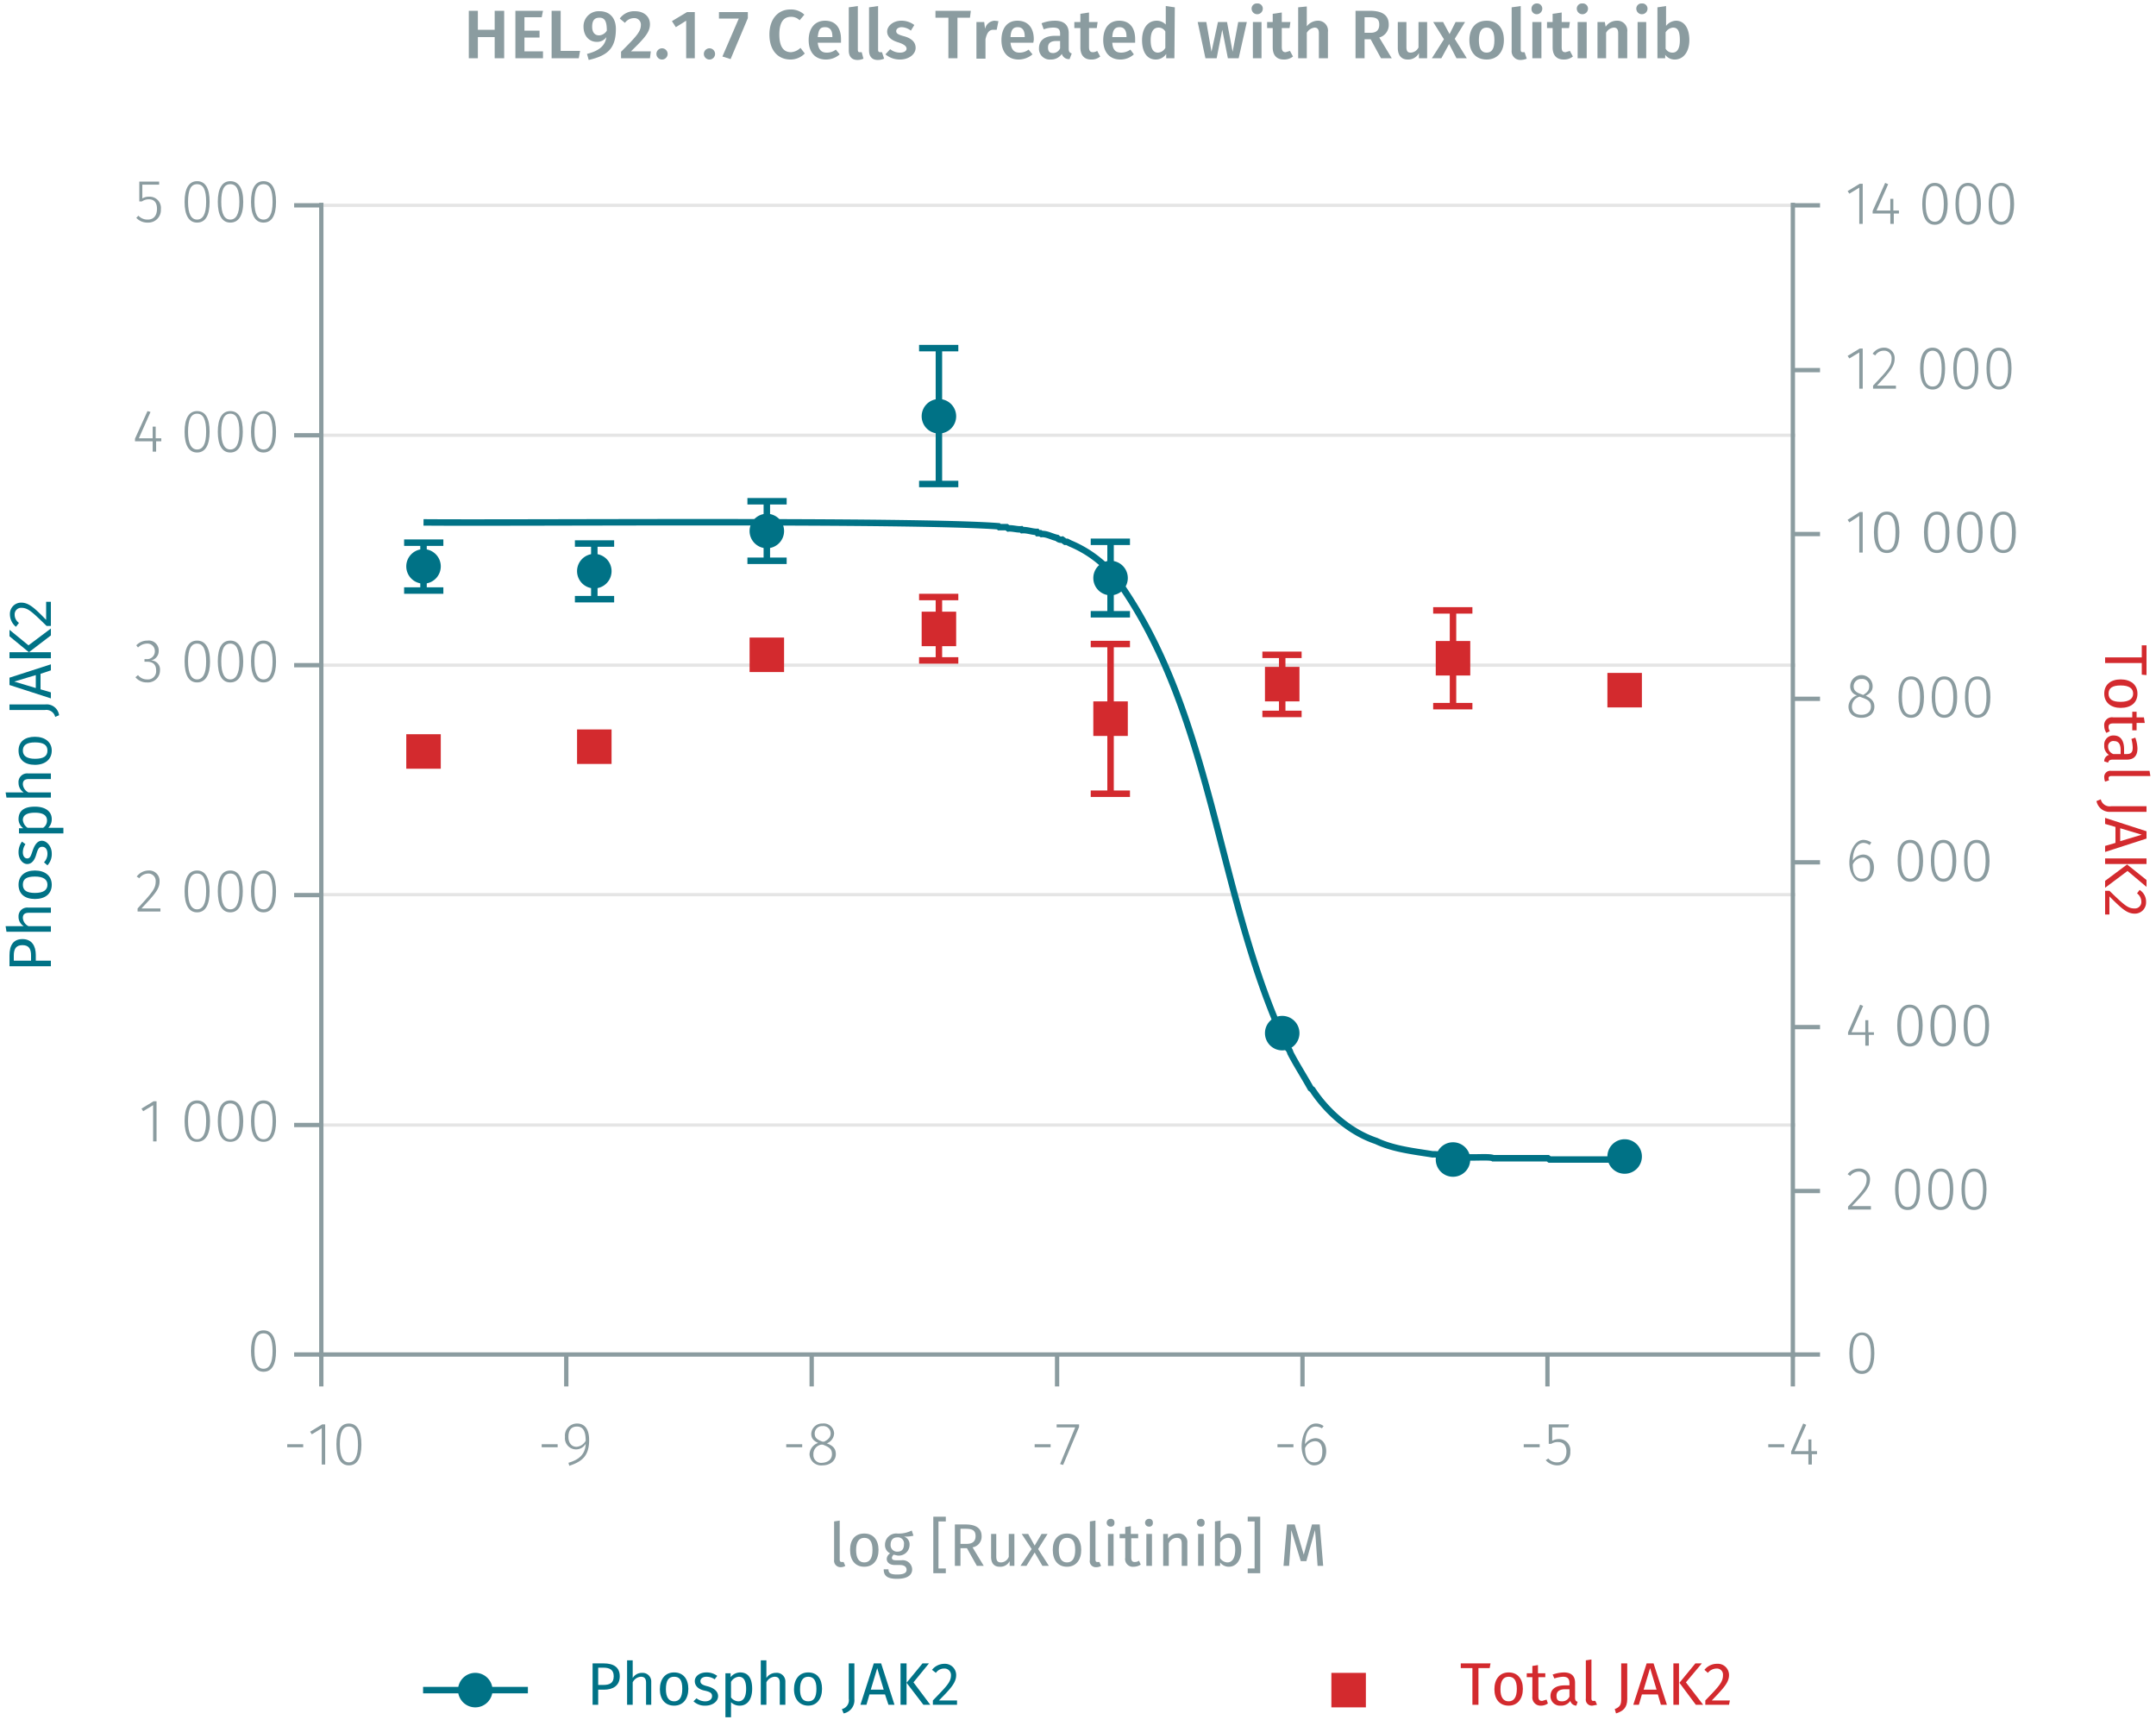 <svg id="Calque_1" data-name="Calque 1" xmlns="http://www.w3.org/2000/svg" xmlns:xlink="http://www.w3.org/1999/xlink" viewBox="0 0 499.9 400.2"><defs><symbol id="_9-dark-red-square" data-name="9-dark-red-square" viewBox="0 0 8 8"><polyline points="0 0 0 8 8 8 8 0 0 0" fill="#d32a2e" fill-rule="evenodd"/></symbol><symbol id="_1-deep-blue-circle" data-name="1-deep-blue-circle" viewBox="0 0 8 8"><path d="M8,4A4,4,0,1,1,4,0,4,4,0,0,1,8,4" fill="#007286" fill-rule="evenodd"/></symbol></defs><line x1="74.5" y1="260.8" x2="416.3" y2="260.8" fill="none" stroke="#e5e5e5" stroke-miterlimit="10" stroke-width="0.75"/><line x1="74.5" y1="207.4" x2="416.3" y2="207.4" fill="none" stroke="#e5e5e5" stroke-miterlimit="10" stroke-width="0.75"/><line x1="74.5" y1="154.2" x2="416.3" y2="154.2" fill="none" stroke="#e5e5e5" stroke-miterlimit="10" stroke-width="0.75"/><line x1="74.5" y1="100.9" x2="416.3" y2="100.9" fill="none" stroke="#e5e5e5" stroke-miterlimit="10" stroke-width="0.75"/><line x1="74.5" y1="47.6" x2="416.3" y2="47.6" fill="none" stroke="#e5e5e5" stroke-miterlimit="10" stroke-width="0.75"/><path d="M70.3,334.8v.7H66.6v-.7Z" fill="#8b9ca0"/><path d="M74.6,339.5v-8.4l-2.3,1.4-.4-.6,2.8-1.7h.7v9.3Z" fill="#8b9ca0"/><path d="M83.8,334.9c0,3.1-1,4.8-2.9,4.8S78,338,78,334.8s1-4.8,2.9-4.8S83.8,331.7,83.8,334.9Zm-5-.1c0,2.9.8,4.2,2.1,4.2s2.1-1.3,2.1-4.1-.7-4.2-2.1-4.2S78.8,332,78.8,334.8Z" fill="#8b9ca0"/><path d="M129.3,334.8v.7h-3.7v-.7Z" fill="#8b9ca0"/><path d="M136.6,333.8c0,3.7-1.6,5-4.6,6l-.2-.7c2.4-.7,3.9-1.9,4-4.4a2.6,2.6,0,0,1-2.3,1.3,2.6,2.6,0,0,1-2.5-2.9,2.8,2.8,0,0,1,2.8-3.1C135.7,330,136.6,331.5,136.6,333.8Zm-.8.2c0-2.2-.6-3.3-2-3.3s-2,.9-2,2.4.8,2.3,1.9,2.3A2.7,2.7,0,0,0,135.8,334Z" fill="#8b9ca0"/><path d="M186,334.8v.7h-3.7v-.7Z" fill="#8b9ca0"/><path d="M193.8,337.1c0,1.5-1.3,2.6-3.1,2.6a2.7,2.7,0,0,1-3-2.6,2.9,2.9,0,0,1,2-2.6c-1.1-.5-1.6-1.1-1.6-2.1a2.5,2.5,0,0,1,2.6-2.4,2.4,2.4,0,0,1,2.7,2.3,2.6,2.6,0,0,1-1.7,2.3C193.1,335.1,193.8,335.8,193.8,337.1Zm-.9,0c0-1.2-.6-1.6-2.1-2.2h-.4a2.2,2.2,0,0,0-1.8,2.3,1.8,1.8,0,0,0,2.1,1.9C192,339,192.9,338.3,192.9,337.1Zm-2.2-2.9h.4c1-.5,1.5-1.1,1.5-1.9a1.7,1.7,0,0,0-1.9-1.7,1.7,1.7,0,0,0-1.8,1.7C188.9,333.3,189.4,333.7,190.7,334.2Z" fill="#8b9ca0"/><path d="M243.6,334.8v.7h-3.7v-.7Z" fill="#8b9ca0"/><path d="M246.5,339.6l-.7-.2,3.5-8.5H245v-.7h5.2v.6Z" fill="#8b9ca0"/><path d="M299.9,334.8v.7h-3.7v-.7Z" fill="#8b9ca0"/><path d="M307.5,336.4c0,2-1.2,3.3-2.8,3.3s-2.9-1.9-2.9-4.4,1.2-5.3,3.3-5.3a2.8,2.8,0,0,1,1.8.6l-.4.5a3.3,3.3,0,0,0-1.4-.4c-1.6,0-2.5,1.7-2.5,4.1a3,3,0,0,1,2.4-1.4C306.3,333.4,307.5,334.4,307.5,336.4Zm-.9,0c0-1.6-.7-2.3-1.7-2.3a2.6,2.6,0,0,0-2.3,1.6c0,2,.6,3.3,2.1,3.3S306.6,337.9,306.6,336.4Z" fill="#8b9ca0"/><path d="M357,334.8v.7h-3.7v-.7Z" fill="#8b9ca0"/><path d="M359.9,330.9V334a3.4,3.4,0,0,1,1.6-.4,2.6,2.6,0,0,1,2.6,2.9,3,3,0,0,1-3,3.2,3.6,3.6,0,0,1-2.7-1.2l.6-.4a2.6,2.6,0,0,0,2.1.9c1.3,0,2.1-1,2.1-2.5s-.8-2.2-1.9-2.2a2.7,2.7,0,0,0-1.6.4h-.6v-4.5h4.7l-.2.7Z" fill="#8b9ca0"/><path d="M413.7,334.8v.7H410v-.7Z" fill="#8b9ca0"/><path d="M420.1,337.1v2.4h-.8v-2.4h-4v-.6l2.8-6.5.7.3-2.7,6.1h3.2v-2.7h.7v2.7h1.3v.7Z" fill="#8b9ca0"/><path d="M415.7,314v7.4M358.8,314v7.4M302,314v7.4M245.1,314v7.4M188.2,314v7.4M131.3,314v7.4M74.5,314v7.4m-.6-7.4H416.3" fill="none" stroke="#8b9ca0" stroke-miterlimit="10"/><path d="M64,313.2c0,3.2-1,4.8-2.9,4.8s-2.9-1.7-2.9-4.8,1-4.8,2.9-4.8S64,310,64,313.2Zm-5,0c0,2.9.8,4.1,2.1,4.1s2.1-1.2,2.1-4.1-.7-4.1-2.1-4.1S59,310.3,59,313.2Z" fill="#8b9ca0"/><path d="M35.5,264.6v-8.4l-2.3,1.4-.4-.6,2.8-1.7h.7v9.3Z" fill="#8b9ca0"/><path d="M48.7,259.9c0,3.2-1.1,4.8-3,4.8s-2.9-1.6-2.9-4.8,1-4.8,2.9-4.8S48.7,256.8,48.7,259.9Zm-5.1,0c0,2.9.8,4.2,2.1,4.2s2.1-1.3,2.1-4.2-.7-4.1-2.1-4.1S43.6,257,43.6,259.9Z" fill="#8b9ca0"/><path d="M56.4,259.9c0,3.2-1.1,4.8-3,4.8s-2.9-1.6-2.9-4.8,1-4.8,2.9-4.8S56.4,256.8,56.4,259.9Zm-5.1,0c0,2.9.8,4.2,2.1,4.2s2.1-1.3,2.1-4.2-.7-4.1-2.1-4.1S51.3,257,51.3,259.9Z" fill="#8b9ca0"/><path d="M64,259.9c0,3.2-1,4.8-2.9,4.8s-2.9-1.6-2.9-4.8,1-4.8,2.9-4.8S64,256.8,64,259.9Zm-5,0c0,2.9.8,4.2,2.1,4.2s2.1-1.3,2.1-4.2-.7-4.1-2.1-4.1S59,257,59,259.9Z" fill="#8b9ca0"/><path d="M37,204.3c0,1.8-1.1,3-4.2,6.3h4.4v.7H31.9v-.7c3.4-3.7,4.2-4.6,4.2-6.3a1.7,1.7,0,0,0-1.7-1.8,2.6,2.6,0,0,0-2.1,1.1l-.6-.4a3.5,3.5,0,0,1,2.7-1.4A2.4,2.4,0,0,1,37,204.3Z" fill="#8b9ca0"/><path d="M48.6,206.6c0,3.2-1,4.9-2.9,4.9s-2.9-1.7-2.9-4.9,1-4.8,2.9-4.8S48.6,203.5,48.6,206.6Zm-5,0c0,2.9.8,4.2,2.1,4.2s2.1-1.3,2.1-4.2-.7-4.1-2.1-4.1S43.6,203.8,43.6,206.6Z" fill="#8b9ca0"/><path d="M56.3,206.6c0,3.2-1,4.9-2.9,4.9s-2.9-1.7-2.9-4.9,1-4.8,2.9-4.8S56.3,203.5,56.3,206.6Zm-5,0c0,2.9.8,4.2,2.1,4.2s2.1-1.3,2.1-4.2-.7-4.1-2.1-4.1S51.3,203.8,51.3,206.6Z" fill="#8b9ca0"/><path d="M64,206.6c0,3.2-1,4.9-2.9,4.9s-2.9-1.7-2.9-4.9,1-4.8,2.9-4.8S64,203.5,64,206.6Zm-5,0c0,2.9.8,4.2,2.1,4.2s2.1-1.3,2.1-4.2-.7-4.1-2.1-4.1S59,203.8,59,206.6Z" fill="#8b9ca0"/><path d="M36.8,150.9a2.2,2.2,0,0,1-1.8,2.2,2.1,2.1,0,0,1,2.1,2.3,2.8,2.8,0,0,1-3,2.8,3.4,3.4,0,0,1-2.7-1.2l.6-.5a2.6,2.6,0,0,0,2.1,1,1.9,1.9,0,0,0,2.1-2.1c0-1.4-.8-2-2.1-2h-.6v-.6h.5a1.8,1.8,0,0,0,1.9-1.9,1.7,1.7,0,0,0-1.8-1.7,3,3,0,0,0-2.1.9l-.4-.5a3.5,3.5,0,0,1,2.6-1.1A2.3,2.3,0,0,1,36.8,150.9Z" fill="#8b9ca0"/><path d="M48.7,153.4c0,3.1-1.1,4.8-3,4.8s-2.9-1.7-2.9-4.9,1-4.8,2.9-4.8S48.7,150.2,48.7,153.4Zm-5.1-.1c0,2.9.8,4.2,2.1,4.2s2.1-1.3,2.1-4.1-.7-4.2-2.1-4.2S43.6,150.5,43.6,153.3Z" fill="#8b9ca0"/><path d="M56.4,153.4c0,3.1-1.1,4.8-3,4.8s-2.9-1.7-2.9-4.9,1-4.8,2.9-4.8S56.4,150.2,56.4,153.4Zm-5.1-.1c0,2.9.8,4.2,2.1,4.2s2.1-1.3,2.1-4.1-.7-4.2-2.1-4.2S51.3,150.5,51.3,153.3Z" fill="#8b9ca0"/><path d="M64,153.4c0,3.1-1,4.8-2.9,4.8s-2.9-1.7-2.9-4.9,1-4.8,2.9-4.8S64,150.2,64,153.4Zm-5-.1c0,2.9.8,4.2,2.1,4.2s2.1-1.3,2.1-4.1-.7-4.2-2.1-4.2S59,150.5,59,153.3Z" fill="#8b9ca0"/><path d="M36.2,102.3v2.4h-.8v-2.4H31.3v-.6l2.9-6.4.7.2-2.7,6.1h3.2V98.9h.7v2.7h1.3v.7Z" fill="#8b9ca0"/><path d="M48.6,100.1c0,3.1-1,4.8-2.9,4.8s-2.9-1.7-2.9-4.8,1-4.8,2.9-4.8S48.6,96.9,48.6,100.1Zm-5,0c0,2.8.8,4.1,2.1,4.1s2.1-1.2,2.1-4.1-.7-4.2-2.1-4.2S43.6,97.2,43.6,100.1Z" fill="#8b9ca0"/><path d="M56.3,100.1c0,3.1-1,4.8-2.9,4.8s-2.9-1.7-2.9-4.8,1-4.8,2.9-4.8S56.3,96.9,56.3,100.1Zm-5,0c0,2.8.8,4.1,2.1,4.1s2.1-1.2,2.1-4.1-.7-4.2-2.1-4.2S51.3,97.2,51.3,100.1Z" fill="#8b9ca0"/><path d="M64,100.1c0,3.1-1,4.8-2.9,4.8s-2.9-1.7-2.9-4.8,1-4.8,2.9-4.8S64,96.9,64,100.1Zm-5,0c0,2.8.8,4.1,2.1,4.1s2.1-1.2,2.1-4.1-.7-4.2-2.1-4.2S59,97.2,59,100.1Z" fill="#8b9ca0"/><path d="M33,42.8V46a2.9,2.9,0,0,1,1.6-.4,2.6,2.6,0,0,1,2.7,2.9,2.9,2.9,0,0,1-3,3.1,3.5,3.5,0,0,1-2.7-1.1l.5-.5a2.8,2.8,0,0,0,2.2.9c1.3,0,2.1-.9,2.1-2.5s-.8-2.2-1.9-2.2a2.8,2.8,0,0,0-1.6.5h-.6V42.1h4.6v.7Z" fill="#8b9ca0"/><path d="M48.6,46.8c0,3.2-1,4.8-2.9,4.8s-2.9-1.7-2.9-4.8,1-4.8,2.9-4.8S48.6,43.6,48.6,46.8Zm-5,0c0,2.9.8,4.1,2.1,4.1s2.1-1.2,2.1-4.1-.7-4.1-2.1-4.1S43.6,43.9,43.6,46.8Z" fill="#8b9ca0"/><path d="M56.4,46.8c0,3.2-1.1,4.8-3,4.8s-2.9-1.7-2.9-4.8,1-4.8,2.9-4.8S56.4,43.6,56.4,46.8Zm-5.1,0c0,2.9.8,4.1,2.1,4.1s2.1-1.2,2.1-4.1-.7-4.1-2.1-4.1S51.3,43.9,51.3,46.8Z" fill="#8b9ca0"/><path d="M64,46.8c0,3.2-1,4.8-2.9,4.8s-2.9-1.7-2.9-4.8,1-4.8,2.9-4.8S64,43.6,64,46.8Zm-5,0c0,2.9.8,4.1,2.1,4.1s2.1-1.2,2.1-4.1-.7-4.1-2.1-4.1S59,43.9,59,46.8Z" fill="#8b9ca0"/><path d="M74.5,47.6H68.2m6.3,53.3H68.2m6.3,53.3H68.2m6.3,53.3H68.2m6.3,53.3H68.2M74.5,314H68.2m6.3.7V47" fill="none" stroke="#8b9ca0" stroke-miterlimit="10"/><path d="M434.6,313.7c0,3.1-1,4.8-2.9,4.8s-2.9-1.7-2.9-4.8,1-4.8,2.9-4.8S434.6,310.5,434.6,313.7Zm-5,0c0,2.8.7,4.1,2.1,4.1s2.1-1.3,2.1-4.1-.8-4.2-2.1-4.2S429.6,310.8,429.6,313.7Z" fill="#8b9ca0"/><path d="M433.6,273.3c0,1.9-1.1,3.1-4.2,6.3h4.4v.8h-5.3v-.7c3.5-3.7,4.3-4.7,4.3-6.3a1.7,1.7,0,0,0-1.8-1.8,2.5,2.5,0,0,0-2,1l-.6-.4a3.2,3.2,0,0,1,2.7-1.3A2.4,2.4,0,0,1,433.6,273.3Z" fill="#8b9ca0"/><path d="M445.2,275.7c0,3.2-1,4.8-2.9,4.8s-2.9-1.6-2.9-4.8,1-4.8,2.9-4.8S445.2,272.5,445.2,275.7Zm-5,0c0,2.9.8,4.1,2.1,4.1s2.1-1.2,2.1-4.1-.8-4.1-2.1-4.1S440.2,272.8,440.2,275.7Z" fill="#8b9ca0"/><path d="M452.9,275.7c0,3.2-1,4.8-2.9,4.8s-2.9-1.6-2.9-4.8,1-4.8,2.9-4.8S452.9,272.5,452.9,275.7Zm-5,0c0,2.9.8,4.1,2.1,4.1s2.1-1.2,2.1-4.1-.8-4.1-2.1-4.1S447.9,272.8,447.9,275.7Z" fill="#8b9ca0"/><path d="M460.6,275.7c0,3.2-1,4.8-2.9,4.8s-2.9-1.6-2.9-4.8,1-4.8,2.9-4.8S460.6,272.5,460.6,275.7Zm-5,0c0,2.9.8,4.1,2.1,4.1s2.1-1.2,2.1-4.1-.8-4.1-2.1-4.1S455.6,272.8,455.6,275.7Z" fill="#8b9ca0"/><path d="M433.3,239.9v2.5h-.8v-2.5h-4v-.6l2.8-6.4.7.3-2.7,6.1h3.2v-2.8h.7v2.8h1.3v.6Z" fill="#8b9ca0"/><path d="M445.8,237.7c0,3.2-1,4.9-3,4.9s-2.9-1.7-2.9-4.9,1-4.8,2.9-4.8S445.8,234.6,445.8,237.7Zm-5,0c0,2.9.7,4.2,2,4.2s2.1-1.3,2.1-4.2-.7-4.1-2.1-4.1S440.8,234.9,440.8,237.7Z" fill="#8b9ca0"/><path d="M453.5,237.7c0,3.2-1,4.9-3,4.9s-2.9-1.7-2.9-4.9,1-4.8,2.9-4.8S453.5,234.6,453.5,237.7Zm-5,0c0,2.9.7,4.2,2,4.2s2.1-1.3,2.1-4.2-.7-4.1-2.1-4.1S448.5,234.9,448.5,237.7Z" fill="#8b9ca0"/><path d="M461.2,237.7c0,3.2-1,4.9-3,4.9s-2.9-1.7-2.9-4.9,1-4.8,2.9-4.8S461.2,234.6,461.2,237.7Zm-5,0c0,2.9.7,4.2,2,4.2s2.1-1.3,2.1-4.2-.7-4.1-2.1-4.1S456.2,234.9,456.2,237.7Z" fill="#8b9ca0"/><path d="M434.5,201.1c0,2-1.2,3.3-2.8,3.3s-2.9-1.9-2.9-4.4,1.2-5.3,3.3-5.3a3.5,3.5,0,0,1,1.8.6l-.4.6a2.4,2.4,0,0,0-1.4-.5c-1.5,0-2.5,1.7-2.5,4.1a3,3,0,0,1,2.4-1.4C433.3,198.1,434.5,199.1,434.5,201.1Zm-.9,0c0-1.6-.7-2.3-1.7-2.3a2.6,2.6,0,0,0-2.3,1.6c0,2,.6,3.3,2.1,3.3S433.6,202.6,433.6,201.1Z" fill="#8b9ca0"/><path d="M445.9,199.6c0,3.1-1.1,4.8-3,4.8s-2.9-1.7-2.9-4.9,1-4.8,2.9-4.8S445.9,196.4,445.9,199.6Zm-5.1-.1c0,2.9.8,4.2,2.1,4.2s2.1-1.3,2.1-4.1-.7-4.2-2.1-4.2S440.8,196.7,440.8,199.5Z" fill="#8b9ca0"/><path d="M453.6,199.6c0,3.1-1.1,4.8-3,4.8s-2.9-1.7-2.9-4.9,1-4.8,2.9-4.8S453.6,196.4,453.6,199.6Zm-5.1-.1c0,2.9.8,4.2,2.1,4.2s2.1-1.3,2.1-4.1-.7-4.2-2.1-4.2S448.5,196.7,448.5,199.5Z" fill="#8b9ca0"/><path d="M461.3,199.6c0,3.1-1.1,4.8-3,4.8s-2.9-1.7-2.9-4.9,1-4.8,2.9-4.8S461.3,196.4,461.3,199.6Zm-5.1-.1c0,2.9.8,4.2,2.1,4.2s2.1-1.3,2.1-4.1-.7-4.2-2.1-4.2S456.2,196.7,456.2,199.5Z" fill="#8b9ca0"/><path d="M434.6,163.8c0,1.6-1.2,2.6-3,2.6s-3-1-3-2.6a2.8,2.8,0,0,1,2-2.6,2.1,2.1,0,0,1-1.6-2.1,2.6,2.6,0,0,1,5.2,0c0,1-.5,1.6-1.6,2.2C433.9,161.9,434.6,162.6,434.6,163.8Zm-.8,0c0-1.1-.6-1.6-2.1-2.1l-.5-.2a2.4,2.4,0,0,0-1.8,2.3c0,1.3.9,1.9,2.2,1.9S433.8,165,433.8,163.8Zm-2.3-2.9.5.2c1-.6,1.4-1.1,1.4-2a1.6,1.6,0,0,0-1.8-1.7,1.7,1.7,0,0,0-1.8,1.7C429.8,160,430.3,160.5,431.5,160.9Z" fill="#8b9ca0"/><path d="M446.1,161.6c0,3.2-1.1,4.8-3,4.8s-2.9-1.7-2.9-4.8,1-4.8,2.9-4.8S446.1,158.4,446.1,161.6Zm-5.1,0c0,2.9.8,4.1,2.1,4.1s2.1-1.2,2.1-4.1-.7-4.1-2.1-4.1S441,158.7,441,161.6Z" fill="#8b9ca0"/><path d="M453.8,161.6c0,3.2-1.1,4.8-3,4.8s-2.9-1.7-2.9-4.8,1-4.8,2.9-4.8S453.8,158.4,453.8,161.6Zm-5.1,0c0,2.9.8,4.1,2.1,4.1s2.1-1.2,2.1-4.1-.7-4.1-2.1-4.1S448.7,158.7,448.7,161.6Z" fill="#8b9ca0"/><path d="M461.5,161.6c0,3.2-1.1,4.8-3,4.8s-2.9-1.7-2.9-4.8,1-4.8,2.9-4.8S461.5,158.4,461.5,161.6Zm-5.1,0c0,2.9.8,4.1,2.1,4.1s2.1-1.2,2.1-4.1-.7-4.1-2.1-4.1S456.4,158.7,456.4,161.6Z" fill="#8b9ca0"/><path d="M431.1,128.1v-8.5l-2.3,1.5-.4-.6,2.8-1.8h.7v9.4Z" fill="#8b9ca0"/><path d="M440.4,123.4c0,3.2-1,4.8-2.9,4.8s-3-1.6-3-4.8,1.1-4.8,3-4.8S440.4,120.2,440.4,123.4Zm-5,0c0,2.9.7,4.1,2.1,4.1s2-1.2,2-4.1-.7-4.1-2-4.1S435.4,120.5,435.4,123.4Z" fill="#8b9ca0"/><path d="M452,123.4c0,3.2-1,4.8-2.9,4.8s-3-1.6-3-4.8,1.1-4.8,3-4.8S452,120.2,452,123.4Zm-5,0c0,2.9.7,4.1,2.1,4.1s2-1.2,2-4.1-.7-4.1-2-4.1S447,120.5,447,123.4Z" fill="#8b9ca0"/><path d="M459.7,123.4c0,3.2-1,4.8-2.9,4.8s-3-1.6-3-4.8,1.1-4.8,3-4.8S459.7,120.2,459.7,123.4Zm-5,0c0,2.9.7,4.1,2.1,4.1s2-1.2,2-4.1-.7-4.1-2-4.1S454.7,120.5,454.7,123.4Z" fill="#8b9ca0"/><path d="M467.4,123.4c0,3.2-1,4.8-2.9,4.8s-3-1.6-3-4.8,1.1-4.8,3-4.8S467.4,120.2,467.4,123.4Zm-5,0c0,2.9.7,4.1,2.1,4.1s2-1.2,2-4.1-.7-4.1-2-4.1S462.4,120.5,462.4,123.4Z" fill="#8b9ca0"/><path d="M431.1,90.1V81.7l-2.3,1.4-.4-.6,2.8-1.7h.7v9.3Z" fill="#8b9ca0"/><path d="M439.3,83.1c0,1.8-1,3-4.1,6.3h4.4v.7h-5.3v-.7c3.5-3.7,4.3-4.6,4.3-6.3a1.7,1.7,0,0,0-1.8-1.8,2.3,2.3,0,0,0-2,1.1l-.6-.4a3.2,3.2,0,0,1,2.7-1.4A2.4,2.4,0,0,1,439.3,83.1Z" fill="#8b9ca0"/><path d="M451,85.4c0,3.2-1,4.9-2.9,4.9s-2.9-1.7-2.9-4.9,1-4.8,2.9-4.8S451,82.3,451,85.4Zm-5,0c0,2.9.7,4.2,2.1,4.2s2.1-1.3,2.1-4.2-.8-4.1-2.1-4.1S446,82.6,446,85.4Z" fill="#8b9ca0"/><path d="M458.7,85.4c0,3.2-1,4.9-2.9,4.9s-2.9-1.7-2.9-4.9,1-4.8,2.9-4.8S458.7,82.3,458.7,85.4Zm-5,0c0,2.9.7,4.2,2.1,4.2s2.1-1.3,2.1-4.2-.8-4.1-2.1-4.1S453.7,82.6,453.7,85.4Z" fill="#8b9ca0"/><path d="M466.4,85.4c0,3.2-1,4.9-2.9,4.9s-2.9-1.7-2.9-4.9,1-4.8,2.9-4.8S466.4,82.3,466.4,85.4Zm-5,0c0,2.9.7,4.2,2.1,4.2s2.1-1.3,2.1-4.2-.8-4.1-2.1-4.1S461.4,82.6,461.4,85.4Z" fill="#8b9ca0"/><path d="M431.1,51.9V43.5l-2.3,1.4-.4-.6,2.8-1.7h.7v9.3Z" fill="#8b9ca0"/><path d="M439.1,49.5v2.4h-.8V49.5h-4.1v-.6l2.9-6.5.7.3-2.7,6.1h3.2V46.1h.7v2.7h1.3v.7Z" fill="#8b9ca0"/><path d="M451.6,47.3c0,3.1-1.1,4.8-3,4.8s-2.9-1.7-2.9-4.8,1-4.9,2.9-4.9S451.6,44.1,451.6,47.3Zm-5.1,0c0,2.8.8,4.1,2.1,4.1s2.1-1.3,2.1-4.1-.7-4.2-2.1-4.2S446.5,44.4,446.5,47.3Z" fill="#8b9ca0"/><path d="M459.3,47.3c0,3.1-1.1,4.8-3,4.8s-2.9-1.7-2.9-4.8,1-4.9,2.9-4.9S459.3,44.1,459.3,47.3Zm-5.1,0c0,2.8.8,4.1,2.1,4.1s2.1-1.3,2.1-4.1-.7-4.2-2.1-4.2S454.2,44.4,454.2,47.3Z" fill="#8b9ca0"/><path d="M467,47.3c0,3.1-1.1,4.8-3,4.8s-2.9-1.7-2.9-4.8,1-4.9,2.9-4.9S467,44.1,467,47.3Zm-5.1,0c0,2.8.8,4.1,2.1,4.1s2.1-1.3,2.1-4.1-.7-4.2-2.1-4.2S461.9,44.4,461.9,47.3Z" fill="#8b9ca0"/><path d="M415.7,47.6H422m-6.3,38.2H422m-6.3,38H422M415.7,162H422m-6.3,37.9H422m-6.3,38.2H422m-6.3,38H422M415.7,314H422m-6.3.7V47" fill="none" stroke="#8b9ca0" stroke-miterlimit="10"/><line x1="217.7" y1="138.4" x2="217.7" y2="145.8" fill="none" stroke="#d32a2e" stroke-miterlimit="10" stroke-width="1.5"/><line x1="217.7" y1="145.8" x2="217.7" y2="153.1" fill="none" stroke="#d32a2e" stroke-miterlimit="10" stroke-width="1.5"/><line x1="213.1" y1="138.4" x2="222.2" y2="138.4" fill="none" stroke="#d32a2e" stroke-miterlimit="10" stroke-width="1.5"/><line x1="213.1" y1="153.1" x2="222.2" y2="153.1" fill="none" stroke="#d32a2e" stroke-miterlimit="10" stroke-width="1.5"/><line x1="257.5" y1="149.3" x2="257.5" y2="166.6" fill="none" stroke="#d32a2e" stroke-miterlimit="10" stroke-width="1.5"/><line x1="257.5" y1="166.6" x2="257.5" y2="184" fill="none" stroke="#d32a2e" stroke-miterlimit="10" stroke-width="1.5"/><line x1="252.9" y1="149.3" x2="262" y2="149.3" fill="none" stroke="#d32a2e" stroke-miterlimit="10" stroke-width="1.5"/><line x1="252.9" y1="184" x2="262" y2="184" fill="none" stroke="#d32a2e" stroke-miterlimit="10" stroke-width="1.5"/><line x1="297.3" y1="151.8" x2="297.3" y2="158.6" fill="none" stroke="#d32a2e" stroke-miterlimit="10" stroke-width="1.5"/><line x1="297.3" y1="158.6" x2="297.3" y2="165.5" fill="none" stroke="#d32a2e" stroke-miterlimit="10" stroke-width="1.5"/><line x1="292.7" y1="151.8" x2="301.8" y2="151.8" fill="none" stroke="#d32a2e" stroke-miterlimit="10" stroke-width="1.5"/><line x1="292.7" y1="165.5" x2="301.8" y2="165.5" fill="none" stroke="#d32a2e" stroke-miterlimit="10" stroke-width="1.5"/><line x1="336.9" y1="141.5" x2="336.9" y2="152.6" fill="none" stroke="#d32a2e" stroke-miterlimit="10" stroke-width="1.5"/><line x1="336.9" y1="152.6" x2="336.9" y2="163.7" fill="none" stroke="#d32a2e" stroke-miterlimit="10" stroke-width="1.5"/><line x1="332.3" y1="141.5" x2="341.4" y2="141.5" fill="none" stroke="#d32a2e" stroke-miterlimit="10" stroke-width="1.5"/><line x1="332.3" y1="163.7" x2="341.4" y2="163.7" fill="none" stroke="#d32a2e" stroke-miterlimit="10" stroke-width="1.5"/><path d="M98.2,121.1c21.7.2,114-.6,133.3.9l.2.2h1.7l.4.3c.9-.1,2.1.3,3,.2l.2.2c1.1-.1,2.3.4,3.4.4l.2.3h.6l.3.2c1.2-.1,2.5.7,3.6.9a1.3,1.3,0,0,0,1.2.4l.7.5h.4l.8.4a26.7,26.7,0,0,1,10,7.3c23.4,31.6,23.7,74.7,40.4,109.7a2.4,2.4,0,0,1,.6,1.1c1.4,2.7,3.2,5.5,4.7,8.2l.4.3c3.4,5.2,8.8,9.9,14.8,11.9,4,1.9,8.8,2.4,13.1,3.1,1.1-.1,2.8.4,3.9.3a12,12,0,0,0,3.3.2c.7.5,6-.1,6.8.4h12.7l.4.3h16.5" fill="none" stroke="#007286" stroke-miterlimit="10" stroke-width="1.5"/><line x1="98.2" y1="125.8" x2="98.2" y2="131.3" fill="none" stroke="#007286" stroke-miterlimit="10" stroke-width="1.5"/><line x1="98.2" y1="131.3" x2="98.2" y2="136.9" fill="none" stroke="#007286" stroke-miterlimit="10" stroke-width="1.5"/><line x1="93.7" y1="125.8" x2="102.8" y2="125.8" fill="none" stroke="#007286" stroke-miterlimit="10" stroke-width="1.5"/><line x1="93.7" y1="136.9" x2="102.8" y2="136.9" fill="none" stroke="#007286" stroke-miterlimit="10" stroke-width="1.5"/><line x1="137.8" y1="126" x2="137.8" y2="132.4" fill="none" stroke="#007286" stroke-miterlimit="10" stroke-width="1.5"/><line x1="137.8" y1="132.4" x2="137.8" y2="138.9" fill="none" stroke="#007286" stroke-miterlimit="10" stroke-width="1.5"/><line x1="133.3" y1="126" x2="142.4" y2="126" fill="none" stroke="#007286" stroke-miterlimit="10" stroke-width="1.5"/><line x1="133.3" y1="138.9" x2="142.4" y2="138.9" fill="none" stroke="#007286" stroke-miterlimit="10" stroke-width="1.5"/><line x1="177.8" y1="116.2" x2="177.8" y2="123.1" fill="none" stroke="#007286" stroke-miterlimit="10" stroke-width="1.5"/><line x1="177.8" y1="123.1" x2="177.8" y2="130" fill="none" stroke="#007286" stroke-miterlimit="10" stroke-width="1.5"/><line x1="173.3" y1="116.2" x2="182.4" y2="116.2" fill="none" stroke="#007286" stroke-miterlimit="10" stroke-width="1.5"/><line x1="173.3" y1="130" x2="182.4" y2="130" fill="none" stroke="#007286" stroke-miterlimit="10" stroke-width="1.5"/><line x1="217.7" y1="80.7" x2="217.7" y2="96.5" fill="none" stroke="#007286" stroke-miterlimit="10" stroke-width="1.5"/><line x1="217.7" y1="96.5" x2="217.7" y2="112.2" fill="none" stroke="#007286" stroke-miterlimit="10" stroke-width="1.5"/><line x1="213.1" y1="80.7" x2="222.2" y2="80.7" fill="none" stroke="#007286" stroke-miterlimit="10" stroke-width="1.5"/><line x1="213.1" y1="112.2" x2="222.2" y2="112.2" fill="none" stroke="#007286" stroke-miterlimit="10" stroke-width="1.5"/><line x1="257.5" y1="125.6" x2="257.5" y2="134" fill="none" stroke="#007286" stroke-miterlimit="10" stroke-width="1.5"/><line x1="257.5" y1="134" x2="257.5" y2="142.4" fill="none" stroke="#007286" stroke-miterlimit="10" stroke-width="1.5"/><line x1="252.9" y1="125.6" x2="262" y2="125.6" fill="none" stroke="#007286" stroke-miterlimit="10" stroke-width="1.5"/><line x1="252.9" y1="142.4" x2="262" y2="142.4" fill="none" stroke="#007286" stroke-miterlimit="10" stroke-width="1.5"/><path d="M193.4,361.6v-8.9l1.3-.2v9c0,.4.1.6.5.6h.4l.4.9a1.9,1.9,0,0,1-1,.3A1.5,1.5,0,0,1,193.4,361.6Z" fill="#8b9ca0"/><path d="M203.7,359.3c0,2.3-1.2,3.9-3.3,3.9s-3.3-1.5-3.3-3.9,1.2-3.8,3.3-3.8S203.7,357,203.7,359.3Zm-5.2,0c0,2,.7,2.9,1.9,2.9s1.9-.9,1.9-2.9-.7-2.8-1.9-2.8S198.5,357.4,198.5,359.3Z" fill="#8b9ca0"/><path d="M211.8,356a7.2,7.2,0,0,1-2.2.2,1.9,1.9,0,0,1,1.3,1.9,2.5,2.5,0,0,1-2.8,2.5l-.9-.2a1.3,1.3,0,0,0-.4.7c0,.4.2.6,1,.6H209a2.2,2.2,0,0,1,2.5,2.1c0,1.4-1.2,2.2-3.5,2.2s-3.1-.7-3.1-2.2H206c0,.8.4,1.2,2,1.2s2.2-.4,2.2-1.1-.6-1.1-1.5-1.1h-1.2c-1.3,0-1.9-.7-1.9-1.4a1.6,1.6,0,0,1,.8-1.3,2.1,2.1,0,0,1-1.2-2,2.6,2.6,0,0,1,2.8-2.6,6.6,6.6,0,0,0,3.4-.7Zm-5.3,2.1a1.5,1.5,0,0,0,1.6,1.6c1,0,1.5-.6,1.5-1.7a1.4,1.4,0,0,0-1.6-1.6C207,356.4,206.5,357.1,206.5,358.1Z" fill="#8b9ca0"/><path d="M219.3,352.7h-1.7v10.9h1.7v1.1h-2.9V351.6h2.9Z" fill="#8b9ca0"/><path d="M224.2,358.9h-1.5V363h-1.3v-9.6h2.5c2.4,0,3.7.9,3.7,2.7a2.5,2.5,0,0,1-2.1,2.6l2.6,4.3h-1.6Zm-.1-1c1.3,0,2.1-.5,2.1-1.8s-.7-1.7-2.3-1.7h-1.2v3.5Z" fill="#8b9ca0"/><path d="M235.2,363h-1.1v-1.1a2.4,2.4,0,0,1-2.3,1.3c-1.3,0-2-.8-2-2.3v-5.3H231v5.2c0,1,.3,1.4,1.1,1.4a2,2,0,0,0,1.8-1.3v-5.3h1.3Z" fill="#8b9ca0"/><path d="M243.2,363h-1.5l-1.8-3.1L238,363h-1.4l2.6-3.9-2.3-3.5h1.5l1.5,2.7,1.6-2.7h1.4l-2.2,3.5Z" fill="#8b9ca0"/><path d="M250.7,359.3c0,2.3-1.2,3.9-3.3,3.9s-3.3-1.5-3.3-3.9,1.2-3.8,3.3-3.8S250.7,357,250.7,359.3Zm-5.2,0c0,2,.7,2.9,1.9,2.9s1.9-.9,1.9-2.9-.7-2.8-1.9-2.8S245.5,357.4,245.5,359.3Z" fill="#8b9ca0"/><path d="M252.7,361.6v-8.9l1.3-.2v9c0,.4.1.6.4.6h.5l.4.9a2,2,0,0,1-1.1.3A1.4,1.4,0,0,1,252.7,361.6Z" fill="#8b9ca0"/><path d="M258.4,353a.8.8,0,0,1-.9.9.9.9,0,0,1,0-1.8A.8.8,0,0,1,258.4,353Zm-.2,10h-1.3v-7.4h1.3Z" fill="#8b9ca0"/><path d="M264.5,362.7a3,3,0,0,1-1.6.5,1.8,1.8,0,0,1-2-2.1v-4.5h-1.3v-1h1.3V354l1.3-.2v1.8h1.7v1h-1.6V361c0,.8.2,1.1.8,1.1a1.7,1.7,0,0,0,1-.3Z" fill="#8b9ca0"/><path d="M267.3,353a.8.8,0,0,1-.9.9.9.9,0,0,1,0-1.8A.8.8,0,0,1,267.3,353Zm-.2,10h-1.3v-7.4h1.3Z" fill="#8b9ca0"/><path d="M275.3,357.7V363H274v-5.1c0-1.1-.4-1.4-1.2-1.4a2,2,0,0,0-1.8,1.3V363h-1.3v-7.4h1.1v1.1a2.7,2.7,0,0,1,2.2-1.2A2,2,0,0,1,275.3,357.7Z" fill="#8b9ca0"/><path d="M279.3,353a.8.8,0,0,1-.9.9.9.9,0,0,1,0-1.8A.8.8,0,0,1,279.3,353Zm-.2,10h-1.3v-7.4h1.3Z" fill="#8b9ca0"/><path d="M287.8,359.3c0,2.3-1.1,3.9-2.9,3.9a2.5,2.5,0,0,1-2-1v.8h-1.2V352.7l1.3-.2v4.1a2.5,2.5,0,0,1,2.1-1.1C286.7,355.5,287.8,356.9,287.8,359.3Zm-1.4,0c0-2.1-.7-2.8-1.7-2.8a2.3,2.3,0,0,0-1.8,1.1v3.6a2.1,2.1,0,0,0,1.7,1C285.6,362.2,286.4,361.3,286.4,359.3Z" fill="#8b9ca0"/><path d="M292.2,364.7h-2.9v-1.1h1.6V352.7h-1.6v-1.1h2.9Z" fill="#8b9ca0"/><path d="M306.8,363h-1.3l-.3-4.3c-.1-1.5-.2-3.2-.3-4l-2,7.2h-1.3l-2.2-7.2c0,1.2-.1,2.7-.2,4.1l-.3,4.2h-1.3l.8-9.6h1.8l2.1,7,1.9-7H306Z" fill="#8b9ca0"/><path d="M5.2,217.7c2.2,0,3.1,1.6,3.1,3.7v1.3h3.5V224H2.2v-2.5C2.2,219.1,3.1,217.7,5.2,217.7Zm0,1.4c-1.5,0-2,.9-2,2.4v1.2h4v-1.2C7.2,220.1,6.8,219.1,5.2,219.1Z" fill="#007286"/><path d="M6.5,210.4h5.3v1.2H6.7c-1.1,0-1.4.5-1.4,1.2a2.3,2.3,0,0,0,1.3,1.9h5.2V216H1.5l-.2-1.3H5.5a2.5,2.5,0,0,1-1.2-2.2A2,2,0,0,1,6.5,210.4Z" fill="#007286"/><path d="M8.1,201.8c2.3,0,3.9,1.2,3.9,3.3s-1.5,3.3-3.9,3.3-3.8-1.2-3.8-3.3S5.8,201.8,8.1,201.8Zm0,5.2c2,0,2.9-.7,2.9-1.9s-.9-1.9-2.9-1.9-2.8.6-2.8,1.9S6.2,207,8.1,207Z" fill="#007286"/><path d="M5.1,195.1l.8.6a3.3,3.3,0,0,0-.6,1.9c0,.8.4,1.4,1,1.4s.8-.4,1.2-1.6,1-2.5,2.2-2.5,2.3,1.4,2.3,2.9a3.8,3.8,0,0,1-1,2.8l-.8-.7a2.8,2.8,0,0,0,.8-2c0-1-.5-1.6-1.2-1.6s-1,.4-1.4,1.8-1.1,2.2-2.1,2.2-2-1.1-2-2.7A4.1,4.1,0,0,1,5.1,195.1Z" fill="#007286"/><path d="M8.1,187c2.3,0,3.9,1,3.9,2.9a2.8,2.8,0,0,1-.8,2h3.5v1.3H4.4V192h1a2.6,2.6,0,0,1-1.1-2.1C4.3,187.8,5.8,187,8.1,187Zm0,1.4c-1.9,0-2.8.6-2.8,1.7a2.5,2.5,0,0,0,1.1,1.8H10a2,2,0,0,0,.9-1.7C10.9,189.1,10.1,188.4,8.1,188.4Z" fill="#007286"/><path d="M6.5,179.3h5.3v1.3H6.7c-1.1,0-1.4.5-1.4,1.2a2.3,2.3,0,0,0,1.3,1.9h5.2v1.2H1.5l-.2-1.2H5.5a2.6,2.6,0,0,1-1.2-2.2A2,2,0,0,1,6.5,179.3Z" fill="#007286"/><path d="M8.1,170.8c2.3,0,3.9,1.2,3.9,3.2s-1.5,3.3-3.9,3.3-3.8-1.2-3.8-3.3S5.8,170.8,8.1,170.8Zm0,5.1c2,0,2.9-.6,2.9-1.9s-.9-1.9-2.9-1.9-2.8.7-2.8,1.9S6.2,175.9,8.1,175.9Z" fill="#007286"/><path d="M10.5,163.3a2.9,2.9,0,0,1,3.2,2.5l-.9.4a2.1,2.1,0,0,0-2.4-1.6H2.2v-1.3Z" fill="#007286"/><path d="M9.4,156.2v3.6l2.4.7v1.4l-9.6-3.1v-1.7l9.6-3.1v1.4Zm-1.1.3-5,1.5,5,1.5Z" fill="#007286"/><path d="M6.6,149.6l5.2-3.9v1.6l-5.1,3.9-4.5-3.7V146Zm5.2,1.6v1.4H2.2v-1.4Z" fill="#007286"/><path d="M4.9,139.7c1.7,0,3,1.1,5.8,4v-4.2h1.1v5.6h-1c-3.4-3.3-4.3-4.2-5.9-4.2a1.5,1.5,0,0,0-1.5,1.6,2.3,2.3,0,0,0,1,1.9l-.7.9a3.7,3.7,0,0,1-1.4-2.9A2.6,2.6,0,0,1,4.9,139.7Z" fill="#007286"/><path d="M496.6,156.4v-2.7h-8.5v-1.3h8.5v-2.8h1.1v6.9Z" fill="#d32a2e"/><path d="M491.7,164.1c-2.2,0-3.8-1.2-3.8-3.3s1.5-3.3,3.8-3.3,3.9,1.2,3.9,3.3S494.1,164.1,491.7,164.1Zm0-5.2c-1.9,0-2.8.6-2.8,1.9s.9,1.9,2.8,1.9,2.9-.7,2.9-1.9S493.7,158.9,491.7,158.9Z" fill="#d32a2e"/><path d="M488.4,169.9a3,3,0,0,1-.5-1.6,1.8,1.8,0,0,1,2.1-2h4.4V165h1v1.3h1.7l.2,1.3h-1.9v1.7h-1v-1.6H490c-.7,0-1.1.2-1.1.8a1.7,1.7,0,0,0,.3,1Z" fill="#d32a2e"/><path d="M488.8,176.8l-.9-.3A1.5,1.5,0,0,1,489,175a2.4,2.4,0,0,1-1.1-2.2,2.1,2.1,0,0,1,2.2-2.3c1.6,0,2.4,1.2,2.4,3.2v1.1h.6c1.1,0,1.4-.5,1.4-1.5a8.8,8.8,0,0,0-.3-2l.9-.3a7.9,7.9,0,0,1,.5,2.5c0,1.8-.9,2.6-2.5,2.6h-3.3C489.1,176.1,488.9,176.4,488.8,176.8Zm1.2-2h1.7v-.9q0-2.1-1.5-2.1a1.2,1.2,0,0,0-1.4,1.3A1.8,1.8,0,0,0,490,174.8Z" fill="#d32a2e"/><path d="M489.5,178.7h8.9l.2,1.2h-9.1c-.4,0-.6.2-.6.5s.1.3.1.5l-.9.3a3,3,0,0,1-.2-1A1.4,1.4,0,0,1,489.5,178.7Z" fill="#d32a2e"/><path d="M489.4,188.2a3.1,3.1,0,0,1-3.3-2.5l1-.4a2.1,2.1,0,0,0,2.4,1.6h8.2v1.3Z" fill="#d32a2e"/><path d="M490.5,195.4v-3.7l-2.4-.7v-1.4l9.6,3.1v1.7l-9.6,3.1v-1.4Zm1.1-.4,5-1.5-5-1.5Z" fill="#d32a2e"/><path d="M488.1,200.3V199h9.6v1.3Zm5.2,1.6-5.2,3.9v-1.6l5.1-3.8,4.5,3.6v1.6Z" fill="#d32a2e"/><path d="M495,211.8c-1.8,0-3-1.1-5.9-4V212h-1v-5.5h1c3.4,3.3,4.3,4.1,5.8,4.1a1.5,1.5,0,0,0,1.6-1.6,2.4,2.4,0,0,0-1-1.9l.6-.8a3.2,3.2,0,0,1,1.5,2.8A2.6,2.6,0,0,1,495,211.8Z" fill="#d32a2e"/><path d="M143.7,388.6c0,2.2-1.6,3.1-3.7,3.1h-1.3v3.5h-1.3v-9.6h2.5C142.3,385.6,143.7,386.5,143.7,388.6Zm-1.4,0c0-1.5-.9-2-2.4-2h-1.2v4h1.2C141.3,390.6,142.3,390.2,142.3,388.6Z" fill="#007286"/><path d="M151,389.9v5.3h-1.2v-5.1c0-1.1-.5-1.4-1.2-1.4a2.3,2.3,0,0,0-1.9,1.3v5.2h-1.3V384.9h1.3v4.1a2.5,2.5,0,0,1,2.2-1.2A2,2,0,0,1,151,389.9Z" fill="#007286"/><path d="M159.6,391.5c0,2.3-1.2,3.9-3.3,3.9s-3.3-1.5-3.3-3.8,1.2-3.9,3.3-3.9S159.6,389.2,159.6,391.5Zm-5.2.1c0,1.9.7,2.8,1.9,2.8s1.9-.9,1.9-2.9-.6-2.8-1.9-2.8S154.4,389.6,154.4,391.6Z" fill="#007286"/><path d="M166.3,388.5l-.6.8a3.3,3.3,0,0,0-1.9-.6c-.8,0-1.4.4-1.4,1s.4.9,1.6,1.2,2.5,1,2.5,2.3-1.4,2.2-2.9,2.2a3.8,3.8,0,0,1-2.8-1l.7-.7a3.2,3.2,0,0,0,2,.7c1,0,1.6-.5,1.6-1.2s-.4-1-1.8-1.3-2.2-1.1-2.2-2.2,1.1-2,2.7-2A4.1,4.1,0,0,1,166.3,388.5Z" fill="#007286"/><path d="M174.4,391.5c0,2.3-1,3.9-2.9,3.9a2.8,2.8,0,0,1-2-.8v3.5h-1.3V387.9h1.2v.9a2.9,2.9,0,0,1,2.2-1.1C173.6,387.7,174.4,389.2,174.4,391.5Zm-1.4,0c0-1.9-.6-2.8-1.7-2.8a2.3,2.3,0,0,0-1.8,1.2v3.6a2.2,2.2,0,0,0,1.7.9C172.3,394.4,173,393.5,173,391.5Z" fill="#007286"/><path d="M182.1,389.9v5.3h-1.3v-5.1c0-1.1-.5-1.4-1.2-1.4a2.3,2.3,0,0,0-1.9,1.3v5.2h-1.3V384.9h1.3v4.1a2.6,2.6,0,0,1,2.2-1.2A2,2,0,0,1,182.1,389.9Z" fill="#007286"/><path d="M190.6,391.5c0,2.3-1.2,3.9-3.2,3.9s-3.3-1.5-3.3-3.8,1.2-3.9,3.3-3.9S190.6,389.2,190.6,391.5Zm-5.1.1c0,1.9.6,2.8,1.9,2.8s1.9-.9,1.9-2.9-.7-2.8-1.9-2.8S185.5,389.6,185.5,391.6Z" fill="#007286"/><path d="M198.1,393.9a3.1,3.1,0,0,1-2.5,3.3l-.4-1a2.1,2.1,0,0,0,1.6-2.4v-8.2h1.3Z" fill="#007286"/><path d="M205.2,392.8h-3.6l-.7,2.4h-1.4l3.1-9.6h1.7l3.1,9.6H206Zm-.3-1.1-1.5-5-1.5,5Z" fill="#007286"/><path d="M210.2,395.2h-1.4v-9.6h1.4Zm1.6-5.2,3.9,5.2h-1.6l-3.9-5.1,3.7-4.5h1.5Z" fill="#007286"/><path d="M221.7,388.3c0,1.7-1.1,3-4,5.9h4.2v1h-5.6v-1c3.3-3.4,4.2-4.3,4.2-5.9a1.5,1.5,0,0,0-1.6-1.5,2.3,2.3,0,0,0-1.9,1l-.9-.7a3.7,3.7,0,0,1,2.9-1.4A2.6,2.6,0,0,1,221.7,388.3Z" fill="#007286"/><line x1="98.1" y1="391.8" x2="122.4" y2="391.8" fill="none" stroke="#007286" stroke-miterlimit="10" stroke-width="1.5"/><path d="M345.4,386.7h-2.6v8.5h-1.4v-8.5h-2.7v-1.1h6.9Z" fill="#d32a2e"/><path d="M353.1,391.5c0,2.3-1.2,3.9-3.3,3.9s-3.3-1.5-3.3-3.8,1.2-3.9,3.3-3.9S353.1,389.2,353.1,391.5Zm-5.2.1c0,1.9.7,2.8,1.9,2.8s1.9-.9,1.9-2.9-.7-2.8-1.9-2.8S347.9,389.6,347.9,391.6Z" fill="#d32a2e"/><path d="M358.9,394.9a2.8,2.8,0,0,1-1.6.5,1.9,1.9,0,0,1-2-2.1v-4.5H354v-.9h1.3v-1.7l1.3-.2v1.9h1.7v.9h-1.6v4.4c0,.8.2,1.1.9,1.1l1-.3Z" fill="#d32a2e"/><path d="M365.8,394.5l-.3.9a1.5,1.5,0,0,1-1.4-1.1,2.5,2.5,0,0,1-2.2,1.1,2.2,2.2,0,0,1-2.4-2.2c0-1.6,1.2-2.5,3.3-2.5h1.1v-.5c0-1.1-.5-1.5-1.5-1.5a7.9,7.9,0,0,0-2,.4l-.4-.9a8.5,8.5,0,0,1,2.6-.5c1.8,0,2.6.9,2.6,2.4v3.4C365.2,394.2,365.4,394.4,365.8,394.5Zm-1.9-1.2v-1.7h-1c-1.3,0-2,.5-2,1.5s.4,1.3,1.3,1.3A1.8,1.8,0,0,0,363.9,393.3Z" fill="#d32a2e"/><path d="M367.7,393.8v-8.9l1.3-.2v9c0,.4.1.6.4.6h.5l.4.9-1.1.2A1.4,1.4,0,0,1,367.7,393.8Z" fill="#d32a2e"/><path d="M377.3,393.9c0,2-1,2.8-2.6,3.3l-.3-1c1.3-.5,1.5-1.1,1.5-2.4v-8.2h1.4Z" fill="#d32a2e"/><path d="M384.4,392.8h-3.7l-.7,2.4h-1.3l3.1-9.6h1.6l3.1,9.6h-1.4Zm-.3-1.1-1.5-5-1.5,5Z" fill="#d32a2e"/><path d="M389.3,395.2H388v-9.6h1.3Zm1.6-5.2,4,5.2h-1.7l-3.8-5.1,3.7-4.5h1.5Z" fill="#d32a2e"/><path d="M400.9,388.3c0,1.7-1.2,3-4,5.9h4.2l-.2,1h-5.5v-1c3.3-3.4,4.1-4.3,4.1-5.9a1.4,1.4,0,0,0-1.5-1.5,2.6,2.6,0,0,0-2,1l-.8-.7a3.7,3.7,0,0,1,2.9-1.4A2.6,2.6,0,0,1,400.9,388.3Z" fill="#d32a2e"/><path d="M110.8,8.6v4.9h-2.1V2.5h2.1V6.9h3.9V2.5h2.2v11h-2.2V8.6Z" fill="#8b9ca0"/><path d="M121.6,4V7.1h3.5V8.7h-3.5v3.2h4.3v1.6h-6.4V2.5h6.4L125.6,4Z" fill="#8b9ca0"/><path d="M134.5,11.8l-.3,1.7h-6.3V2.5H130v9.3Z" fill="#8b9ca0"/><path d="M142.8,6.7c0,4.5-1.9,6.2-6.3,7.2l-.4-1.4c2.7-.7,4.2-1.8,4.5-3.9a2.6,2.6,0,0,1-2.3,1.1c-1.6,0-3-1.3-3-3.5A3.5,3.5,0,0,1,139,2.6C141.5,2.6,142.8,4.3,142.8,6.7Zm-2.1.4c0-2.2-.5-3-1.7-3s-1.7.7-1.7,2.1.7,2,1.6,2A2.2,2.2,0,0,0,140.7,7.1Z" fill="#8b9ca0"/><path d="M150.7,5.6c0,1.8-1.1,3.1-4.4,6.3h4.6l-.2,1.6H144V12c3.7-3.7,4.6-4.7,4.6-6.3A1.5,1.5,0,0,0,147,4.2a2.6,2.6,0,0,0-2.1,1.1l-1.2-1a4.1,4.1,0,0,1,3.5-1.7C149.4,2.6,150.7,3.9,150.7,5.6Z" fill="#8b9ca0"/><path d="M154.8,12.5a1.3,1.3,0,0,1-1.3,1.3,1.3,1.3,0,0,1,0-2.6A1.3,1.3,0,0,1,154.8,12.5Z" fill="#8b9ca0"/><path d="M159.1,13.5V4.8l-2.4,1.5-.9-1.4,3.5-2.1h1.8V13.5Z" fill="#8b9ca0"/><path d="M165.8,12.5a1.3,1.3,0,1,1-1.3-1.3A1.3,1.3,0,0,1,165.8,12.5Z" fill="#8b9ca0"/><path d="M169.4,13.7l-1.9-.6,3.8-8.8h-4.6V2.8h6.7V4.2Z" fill="#8b9ca0"/><path d="M186.5,3.4l-1.1,1.3a2.7,2.7,0,0,0-2-.8c-1.6,0-2.7,1.1-2.7,4.1s1.1,4.1,2.7,4.1a3.5,3.5,0,0,0,2.2-1l1,1.3a4.6,4.6,0,0,1-3.3,1.4c-2.9,0-4.9-2.1-4.9-5.8s2.1-5.8,4.8-5.8A4.5,4.5,0,0,1,186.5,3.4Z" fill="#8b9ca0"/><path d="M195,9.9h-5.4c.2,1.8,1,2.3,2.1,2.3a3.3,3.3,0,0,0,2.1-.7l.9,1.1a4.8,4.8,0,0,1-3.2,1.2c-2.6,0-4-1.8-4-4.5s1.4-4.5,3.8-4.5S195,6.4,195,9.1Zm-2-1.4c0-1.4-.5-2.2-1.7-2.2s-1.5.6-1.7,2.3H193Z" fill="#8b9ca0"/><path d="M199.3,12.1h.5l.4,1.5a3.2,3.2,0,0,1-1.4.3c-1.3,0-2-.8-2-2.2V1.7l2.1-.3V11.5C198.9,11.9,199,12.1,199.3,12.1Z" fill="#8b9ca0"/><path d="M204.1,12.1h.4l.5,1.5a3.7,3.7,0,0,1-1.5.3c-1.3,0-2-.8-2-2.2V1.7l2.1-.3V11.5C203.6,11.9,203.7,12.1,204.1,12.1Z" fill="#8b9ca0"/><path d="M212,5.8l-.8,1.3a3.7,3.7,0,0,0-2.1-.8c-.8,0-1.3.4-1.3.9s.3.8,1.8,1.2,2.7,1.2,2.7,2.7-1.6,2.7-3.6,2.7a5.2,5.2,0,0,1-3.4-1.2l1.1-1.2a3.6,3.6,0,0,0,2.3.8c.9,0,1.5-.4,1.5-.9s-.4-1-2-1.5-2.5-1.3-2.5-2.5S207,4.8,209,4.8A4.9,4.9,0,0,1,212,5.8Z" fill="#8b9ca0"/><path d="M222,4.1v9.4h-2.1V4.1h-3V2.5h8.2l-.2,1.6Z" fill="#8b9ca0"/><path d="M231.5,4.9l-.4,2h-.8c-1,0-1.5.8-1.8,2.2v4.5h-2.1V5.1h1.8l.2,1.6a2.4,2.4,0,0,1,2.2-1.9Z" fill="#8b9ca0"/><path d="M239.6,9.9h-5.3c.2,1.8,1,2.3,2.1,2.3a3.5,3.5,0,0,0,2.1-.7l.9,1.1a5,5,0,0,1-3.2,1.2c-2.6,0-4-1.8-4-4.5s1.3-4.5,3.7-4.5,3.8,1.6,3.8,4.3C239.7,9.4,239.6,9.7,239.6,9.9Zm-2-1.4c0-1.4-.5-2.2-1.6-2.2s-1.6.6-1.7,2.3h3.3Z" fill="#8b9ca0"/><path d="M248.5,12.4l-.5,1.3a1.7,1.7,0,0,1-1.8-1.2,3,3,0,0,1-2.6,1.3,2.5,2.5,0,0,1-2.7-2.6c0-1.9,1.4-2.9,3.8-2.9h1.1V7.8c0-1.1-.5-1.4-1.6-1.4a6.4,6.4,0,0,0-2.2.4l-.5-1.4a8.5,8.5,0,0,1,3.1-.6c2.2,0,3.2,1.1,3.2,2.9v3.6C247.8,12,248,12.2,248.5,12.4Zm-2.7-1.2V9.5H245c-1.4,0-2,.5-2,1.5s.4,1.3,1.2,1.3A1.8,1.8,0,0,0,245.8,11.2Z" fill="#8b9ca0"/><path d="M253,13.8c-1.6,0-2.5-1-2.5-2.8V6.5h-1.4V5.1h1.4V3.2l2-.3V5.1h2l-.2,1.4h-1.8v4.4c0,.9.3,1.2.9,1.2a1.9,1.9,0,0,0,1-.3l.7,1.3A3.1,3.1,0,0,1,253,13.8Z" fill="#8b9ca0"/><path d="M263.2,9.9h-5.3c.1,1.8.9,2.3,2.1,2.3a3.7,3.7,0,0,0,2.1-.7l.8,1.1a4.6,4.6,0,0,1-3.1,1.2c-2.6,0-4-1.8-4-4.5s1.3-4.5,3.7-4.5,3.7,1.6,3.7,4.3Zm-2-1.4c0-1.4-.5-2.2-1.6-2.2s-1.6.6-1.7,2.3h3.3Z" fill="#8b9ca0"/><path d="M272.3,13.5h-1.9v-1a2.9,2.9,0,0,1-2.4,1.3c-2.1,0-3.2-1.8-3.2-4.5s1.3-4.5,3.4-4.5a2.9,2.9,0,0,1,2.1.9V1.4l2.1.3Zm-2.1-2.4V7.3a1.8,1.8,0,0,0-1.6-.9c-1.1,0-1.8.9-1.8,2.9s.6,2.9,1.7,2.9A2.1,2.1,0,0,0,270.2,11.1Z" fill="#8b9ca0"/><path d="M284.7,13.5l-1.3-6.6-1.3,6.6h-2.6l-1.8-8.4h2l1.2,6.9,1.5-6.9h2.1l1.3,6.9,1.3-6.9h2l-1.9,8.4Z" fill="#8b9ca0"/><path d="M292.8,2a1.3,1.3,0,0,1-1.3,1.3A1.3,1.3,0,0,1,290.2,2,1.2,1.2,0,0,1,291.5.8,1.2,1.2,0,0,1,292.8,2Zm-2.3,11.5V5.1h2v8.4Z" fill="#8b9ca0"/><path d="M297.7,13.8c-1.7,0-2.6-1-2.6-2.8V6.5h-1.3V5.1h1.3V3.2l2.1-.3V5.1h2L299,6.5h-1.8v4.4c0,.9.3,1.2.9,1.2l1-.3.7,1.3A3.3,3.3,0,0,1,297.7,13.8Z" fill="#8b9ca0"/><path d="M307.9,7.4v6.1h-2.1V7.7c0-1-.4-1.3-1-1.3A2.4,2.4,0,0,0,303,7.6v5.9h-2V1.7l2-.2V6.1a3.3,3.3,0,0,1,2.5-1.3A2.3,2.3,0,0,1,307.9,7.4Z" fill="#8b9ca0"/><path d="M316.4,9.1v4.4h-2.1V2.5h3.3c2.9,0,4.4,1,4.4,3.2a3,3,0,0,1-2.2,3l2.9,4.8h-2.5l-2.4-4.4Zm1.4-1.5c1.3,0,2-.6,2-1.9S319.1,4,317.6,4h-1.2V7.6Z" fill="#8b9ca0"/><path d="M329,13.5V12.3a2.8,2.8,0,0,1-2.6,1.5c-1.5,0-2.3-1-2.3-2.7v-6h2v5.8c0,1,.3,1.3,1,1.3a2.1,2.1,0,0,0,1.8-1.2V5.1h2v8.4Z" fill="#8b9ca0"/><path d="M337.7,13.5,336,10.2l-1.8,3.3H332l2.8-4.4-2.5-4h2.3l1.5,2.8,1.4-2.8h2.2L337.3,9l2.8,4.5Z" fill="#8b9ca0"/><path d="M348.7,9.3c0,2.7-1.5,4.5-4,4.5s-4-1.7-4-4.5,1.5-4.5,4-4.5S348.7,6.5,348.7,9.3Zm-5.8,0c0,2,.6,2.9,1.8,2.9s1.8-.9,1.8-2.9-.6-2.9-1.8-2.9S342.9,7.3,342.9,9.3Z" fill="#8b9ca0"/><path d="M353.1,12.1h.4l.5,1.5a3.7,3.7,0,0,1-1.5.3,2,2,0,0,1-2-2.2V1.7l2.1-.3V11.5C352.6,11.9,352.7,12.1,353.1,12.1Z" fill="#8b9ca0"/><path d="M357.6,2a1.3,1.3,0,0,1-1.3,1.3A1.2,1.2,0,0,1,355.1,2,1.2,1.2,0,0,1,356.3.8,1.2,1.2,0,0,1,357.6,2Zm-2.3,11.5V5.1h2.1v8.4Z" fill="#8b9ca0"/><path d="M362.6,13.8c-1.7,0-2.6-1-2.6-2.8V6.5h-1.3V5.1H360V3.2l2.1-.3V5.1H364l-.2,1.4h-1.7v4.4c0,.9.2,1.2.9,1.2l1-.3.7,1.3A3.3,3.3,0,0,1,362.6,13.8Z" fill="#8b9ca0"/><path d="M368.2,2a1.3,1.3,0,0,1-1.3,1.3A1.3,1.3,0,0,1,365.6,2,1.2,1.2,0,0,1,366.9.8,1.2,1.2,0,0,1,368.2,2Zm-2.4,11.5V5.1h2.1v8.4Z" fill="#8b9ca0"/><path d="M377.3,7.4v6.1h-2.1V7.7c0-1-.4-1.3-1-1.3a2.2,2.2,0,0,0-1.8,1.2v5.9h-2V5.1h1.7l.2,1.1a3.1,3.1,0,0,1,2.6-1.4A2.3,2.3,0,0,1,377.3,7.4Z" fill="#8b9ca0"/><path d="M382,2a1.3,1.3,0,0,1-1.3,1.3A1.3,1.3,0,0,1,379.4,2,1.2,1.2,0,0,1,380.7.8,1.2,1.2,0,0,1,382,2Zm-2.3,11.5V5.1h2v8.4Z" fill="#8b9ca0"/><path d="M391.7,9.3c0,2.6-1.3,4.5-3.4,4.5a2.7,2.7,0,0,1-2.2-1.1v.8h-1.8V1.7l2-.3V6a3.1,3.1,0,0,1,2.3-1.2C390.5,4.8,391.7,6.5,391.7,9.3Zm-2.2,0c0-2.3-.6-2.9-1.6-2.9a2.2,2.2,0,0,0-1.7,1.1v3.8a1.8,1.8,0,0,0,1.6.9C388.8,12.2,389.5,11.4,389.5,9.3Z" fill="#8b9ca0"/><use width="8" height="8" transform="translate(94.2 170.2)" xlink:href="#_9-dark-red-square"/><use width="8" height="8" transform="translate(133.8 169.1)" xlink:href="#_9-dark-red-square"/><use width="8" height="8" transform="translate(173.8 147.8)" xlink:href="#_9-dark-red-square"/><use width="8" height="8" transform="translate(213.7 141.8)" xlink:href="#_9-dark-red-square"/><use width="8" height="8" transform="translate(253.5 162.6)" xlink:href="#_9-dark-red-square"/><use width="8" height="8" transform="translate(293.3 154.6)" xlink:href="#_9-dark-red-square"/><use width="8" height="8" transform="translate(332.9 148.6)" xlink:href="#_9-dark-red-square"/><use width="8" height="8" transform="translate(372.7 156)" xlink:href="#_9-dark-red-square"/><use width="8" height="8" transform="translate(308.7 387.8)" xlink:href="#_9-dark-red-square"/><use width="8" height="8" transform="translate(94.2 127.3)" xlink:href="#_1-deep-blue-circle"/><use width="8" height="8" transform="translate(133.8 128.4)" xlink:href="#_1-deep-blue-circle"/><use width="8" height="8" transform="translate(173.8 119.1)" xlink:href="#_1-deep-blue-circle"/><use width="8" height="8" transform="translate(213.7 92.5)" xlink:href="#_1-deep-blue-circle"/><use width="8" height="8" transform="translate(253.5 130)" xlink:href="#_1-deep-blue-circle"/><use width="8" height="8" transform="translate(293.3 235.5)" xlink:href="#_1-deep-blue-circle"/><use width="8" height="8" transform="translate(332.9 264.8)" xlink:href="#_1-deep-blue-circle"/><use width="8" height="8" transform="translate(372.7 264.1)" xlink:href="#_1-deep-blue-circle"/><use width="8" height="8" transform="translate(106.2 387.8)" xlink:href="#_1-deep-blue-circle"/></svg>